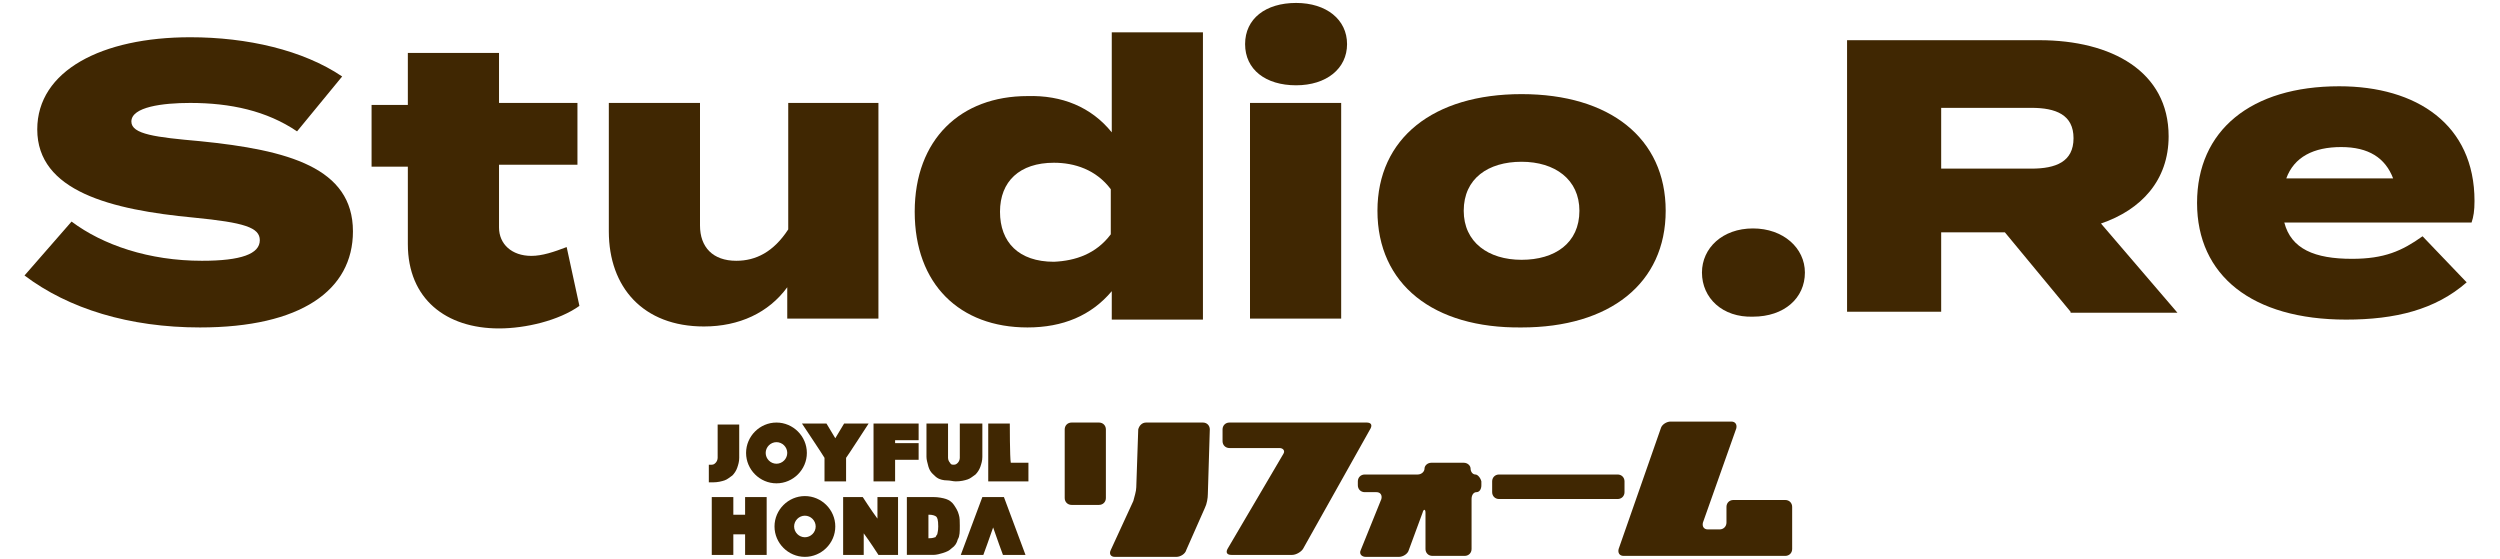<?xml version="1.0" encoding="utf-8"?>
<!-- Generator: Adobe Illustrator 28.3.0, SVG Export Plug-In . SVG Version: 6.00 Build 0)  -->
<svg version="1.1" id="レイヤー_1" xmlns="http://www.w3.org/2000/svg" xmlns:xlink="http://www.w3.org/1999/xlink" x="0px"
	 y="0px" viewBox="0 0 255 57" style="enable-background:new 0 0 255 57;" xml:space="preserve">
<style type="text/css">
	.st0{fill:#402702;}
</style>
<g>
	<g>
		<path class="st0" d="M36,23.6c0,6-5.3,9.8-15.6,9.8c-7.2,0-13.4-1.9-17.9-5.3l4.8-5.5c3.2,2.4,7.9,4,13.3,4c4,0,5.9-0.7,5.9-2.1
			c0-1.3-1.6-1.8-6.7-2.3c-8.5-0.8-16-2.7-16-9c0-6,6.6-9.4,15.6-9.4c5.8,0,11.5,1.3,15.5,4l-4.6,5.6c-3.1-2.1-6.8-2.9-10.9-2.9
			c-2.8,0-6,0.4-6,1.9c0,1.3,2.5,1.6,7,2C29.4,15.3,36,17.1,36,23.6z"/>
		<path class="st0" d="M59.1,31.2c-2.1,1.5-5.5,2.3-8.2,2.3c-5.4,0-9.3-3-9.3-8.6v-7.9h-3.7v-6.3h3.7V5.4h9.3v5.1h8v6.3h-8v6.4
			c0,1.7,1.3,2.9,3.3,2.9c1.1,0,2.3-0.4,3.6-0.9L59.1,31.2z"/>
		<path class="st0" d="M89.6,10.5v22h-9.3v-3.2c-1.9,2.6-4.9,4-8.5,4c-6.2,0-9.7-4-9.7-9.7V10.5h9.3v12.5c0,2.2,1.3,3.6,3.7,3.6
			c2,0,3.8-0.9,5.3-3.2V10.5H89.6z"/>
		<path class="st0" d="M113.4,13.5V3.3h9.3v29.3h-9.3v-2.9c-2.1,2.5-5,3.7-8.6,3.7c-6.9,0-11.5-4.4-11.5-11.8
			c0-7.4,4.7-11.8,11.5-11.8C108.3,9.7,111.3,10.9,113.4,13.5z M113.3,23.9v-4.6c-1.5-2-3.7-2.7-5.8-2.7c-3.5,0-5.5,1.9-5.5,5
			c0,3.1,1.9,5.1,5.5,5.1C109.7,26.6,111.8,25.9,113.3,23.9z"/>
		<path class="st0" d="M127,4.5c0-2.6,2.1-4.2,5.2-4.2c3.1,0,5.2,1.7,5.2,4.2s-2.1,4.2-5.2,4.2C129.1,8.7,127,7.1,127,4.5z
			 M136.8,32.5h-9.3v-22h9.3V32.5z"/>
		<path class="st0" d="M140.5,21.5c0-7.4,5.7-11.9,14.7-11.9c9,0,14.7,4.5,14.7,11.9c0,7.4-5.7,11.9-14.7,11.9
			C146.2,33.5,140.5,29,140.5,21.5z M161.1,21.5c0-3.2-2.5-5-5.9-5c-3.4,0-5.9,1.7-5.9,5c0,3.2,2.5,5,5.9,5
			C158.6,26.5,161.1,24.8,161.1,21.5z"/>
	</g>
	<g>
		<path class="st0" d="M173.6,27.8c0-2.5,2.1-4.5,5.2-4.5c3.1,0,5.3,2,5.3,4.5c0,2.6-2.1,4.5-5.3,4.5
			C175.7,32.4,173.6,30.4,173.6,27.8z"/>
		<path class="st0" d="M211.2,31.8l-6.7-8.1H198v8.1h-9.6V4.1H208c7.4,0,13.2,3.2,13.2,9.8c0,4.5-2.8,7.5-6.9,8.9l7.8,9.1H211.2z
			 M207.2,17.2c2.5,0,4.3-0.7,4.3-3.1s-1.8-3.1-4.3-3.1H198v6.2H207.2z"/>
		<path class="st0" d="M239.9,26.4c3.3,0,5.1-0.8,7.2-2.3l4.5,4.7c-3.2,2.8-7.3,3.8-12.3,3.8c-9.6,0-15.2-4.5-15.2-11.9
			c0-7.4,5.5-11.9,14.5-11.9c7.9,0,13.8,3.9,13.8,11.7c0,1-0.1,1.6-0.3,2.2H233C233.7,25.4,236.1,26.4,239.9,26.4z M233.2,18.2
			l10.9,0c-0.8-2.1-2.5-3.2-5.3-3.2C236,15,234,16,233.2,18.2z"/>
	</g>
	<g>
		<g>
			<g>
				<g>
					<path class="st0" d="M76,50.7c0,0,0,1.4,0,1.8c-0.3,0-0.9,0-1.2,0c0-0.4,0-1.8,0-1.8h-2.2v5.9h2.2c0,0,0-1.7,0-2.1
						c0.3,0,0.9,0,1.2,0c0,0.4,0,2.1,0,2.1h2.2v-5.9h-0.3H76z"/>
					<path class="st0" d="M89.5,50.7c0,0,0,1.4,0,2.2c-0.6-0.8-1.5-2.2-1.5-2.2h-2v5.9h2.1c0,0,0-1.4,0-2.2c0.6,0.8,1.5,2.2,1.5,2.2
						h2v-5.9h-0.3H89.5z"/>
					<path class="st0" d="M97.9,53.6c0-0.4,0-0.8-0.1-1.1c-0.1-0.4-0.3-0.7-0.5-1c-0.2-0.3-0.5-0.5-0.8-0.6
						c-0.3-0.1-0.8-0.2-1.3-0.2h-2.4h-0.3v5.9h2.7c0.3,0,0.7-0.1,1-0.2c0.3-0.1,0.6-0.2,0.9-0.5c0.3-0.2,0.5-0.5,0.6-0.9
						C97.9,54.7,97.9,54.2,97.9,53.6z M94.7,52.5c0,0,0.1,0,0.1,0c0.3,0,0.6,0.1,0.7,0.2c0.1,0.1,0.2,0.3,0.2,1
						c0,0.5-0.1,0.7-0.1,0.8c-0.1,0.1-0.1,0.2-0.2,0.3c-0.1,0-0.2,0.1-0.6,0.1c0,0-0.1,0-0.1,0C94.7,54.4,94.7,52.9,94.7,52.5z"/>
					<path class="st0" d="M102.4,50.7h-0.2h-2L98,56.6h2.3c0,0,0.7-1.9,1-2.8c0.3,0.9,1,2.8,1,2.8h2.3L102.4,50.7z"/>
					<path class="st0" d="M82.1,50.6c-1.7,0-3.1,1.4-3.1,3.1c0,1.7,1.4,3.1,3.1,3.1c1.7,0,3.1-1.4,3.1-3.1
						C85.2,52,83.8,50.6,82.1,50.6z M82.1,54.8c-0.6,0-1.1-0.5-1.1-1.1c0-0.6,0.5-1.1,1.1-1.1c0.6,0,1.1,0.5,1.1,1.1
						C83.2,54.3,82.7,54.8,82.1,54.8z"/>
				</g>
				<g>
					<path class="st0" d="M86.1,43.2c0,0-0.6,1-0.9,1.5c-0.3-0.5-0.9-1.5-0.9-1.5h-2.5c0,0,2.2,3.3,2.3,3.5c0,0.2,0,2.4,0,2.4h2.2
						c0,0,0-2.3,0-2.4c0.1-0.1,2.3-3.5,2.3-3.5h-0.6H86.1z"/>
					<path class="st0" d="M89.1,43.2v5.9h2.2c0,0,0-1.7,0-2.2c0.5,0,2.4,0,2.4,0v-1.7c0,0-1.9,0-2.4,0c0-0.1,0-0.2,0-0.3
						c0.5,0,2.4,0,2.4,0v-1.7h-0.3H89.1z"/>
					<path class="st0" d="M103,43.2h-0.3h-1.9v5.9h4.1v-1.9c0,0-1.4,0-1.8,0C103,46.7,103,43.2,103,43.2z"/>
					<path class="st0" d="M73.2,43.2v3.5c0,0.2-0.1,0.4-0.2,0.5c-0.1,0.1-0.2,0.2-0.4,0.2h-0.3l0,0.3v1.5l0.3,0l0.1,0
						c0.5,0,0.9-0.1,1.2-0.2c0.3-0.1,0.5-0.3,0.8-0.5c0.2-0.2,0.4-0.5,0.5-0.8c0.1-0.3,0.2-0.6,0.2-1v-3.4h-0.3H73.2z"/>
					<path class="st0" d="M97.9,43.2v3.5c0,0.2-0.1,0.4-0.2,0.5c-0.1,0.1-0.2,0.2-0.4,0.2c-0.2,0-0.3,0-0.4-0.2
						c-0.1-0.1-0.2-0.3-0.2-0.5v-3.5h-2.2v3.4c0,0.3,0.1,0.6,0.2,1c0.1,0.3,0.2,0.5,0.4,0.7c0.2,0.2,0.4,0.4,0.6,0.5
						c0.2,0.1,0.5,0.2,0.9,0.2c0.3,0,0.6,0.1,0.9,0.1c0.5,0,0.9-0.1,1.2-0.2c0.3-0.1,0.5-0.3,0.8-0.5c0.2-0.2,0.4-0.5,0.5-0.8
						c0.1-0.3,0.2-0.6,0.2-1v-3.4h-0.3H97.9z"/>
					<path class="st0" d="M79.2,43.1c-1.7,0-3.1,1.4-3.1,3.1c0,1.7,1.4,3.1,3.1,3.1c1.7,0,3.1-1.4,3.1-3.1
						C82.3,44.5,80.9,43.1,79.2,43.1z M79.2,47.3c-0.6,0-1.1-0.5-1.1-1.1c0-0.6,0.5-1.1,1.1-1.1c0.6,0,1.1,0.5,1.1,1.1
						C80.3,46.8,79.8,47.3,79.2,47.3z"/>
				</g>
			</g>
		</g>
		<g>
			<g>
				<g>
					<path class="st0" d="M139.8,43.7c0.2-0.4,0-0.6-0.4-0.6h-14c-0.4,0-0.7,0.3-0.7,0.7V45c0,0.4,0.3,0.7,0.7,0.7h5.1
						c0.4,0,0.6,0.3,0.4,0.6l-5.7,9.7c-0.2,0.4,0,0.6,0.4,0.6h6.2c0.4,0,0.9-0.3,1.1-0.6L139.8,43.7z"/>
				</g>
				<g>
					<path class="st0" d="M108.6,43.8c0-0.4,0.3-0.7,0.7-0.7h2.8c0.4,0,0.7,0.3,0.7,0.7v7c0,0.4-0.3,0.7-0.7,0.7h-2.8
						c-0.4,0-0.7-0.3-0.7-0.7V43.8z M123.4,43.8c0-0.4-0.3-0.7-0.7-0.7l-5.8,0c-0.4,0-0.7,0.3-0.8,0.7l-0.2,5.9c0,0.4-0.2,1-0.3,1.4
						l-2.3,5c-0.2,0.4,0,0.7,0.4,0.7l6.3,0c0.4,0,0.9-0.3,1-0.7l1.9-4.3c0.2-0.4,0.3-1,0.3-1.4L123.4,43.8z"/>
				</g>
				<g>
					<path class="st0" d="M165.7,49.1c0-0.4-0.3-0.7-0.7-0.7h-12.1c-0.4,0-0.7,0.3-0.7,0.7v1.1c0,0.4,0.3,0.7,0.7,0.7H165
						c0.4,0,0.7-0.3,0.7-0.7V49.1z"/>
				</g>
				<g>
					<path class="st0" d="M150.5,48.4c-0.3,0-0.5-0.3-0.5-0.6c0-0.3-0.3-0.6-0.7-0.6h-3.3c-0.4,0-0.7,0.3-0.7,0.6
						c0,0.3-0.3,0.6-0.7,0.6h-5.4c-0.4,0-0.7,0.3-0.7,0.7v0.4c0,0.4,0.3,0.7,0.7,0.7h1.2c0.4,0,0.6,0.3,0.5,0.7l-2.1,5.2
						c-0.2,0.4,0.1,0.7,0.5,0.7h3.4c0.4,0,0.9-0.3,1-0.7l1.4-3.8c0.1-0.4,0.3-0.4,0.3,0V56c0,0.4,0.3,0.7,0.7,0.7h3.3
						c0.4,0,0.7-0.3,0.7-0.7v-5.1c0-0.4,0.2-0.7,0.5-0.7c0.3,0,0.5-0.3,0.5-0.7v-0.4C151,48.7,150.7,48.4,150.5,48.4z"/>
				</g>
				<g>
					<path class="st0" d="M176.8,51c-0.4,0-0.7,0.3-0.7,0.7v1.6c0,0.4-0.3,0.7-0.7,0.7h-1.2c-0.4,0-0.6-0.3-0.5-0.7l3.4-9.6
						c0.1-0.4-0.1-0.7-0.5-0.7h-6.2c-0.4,0-0.9,0.3-1,0.7L165.1,56c-0.1,0.4,0.1,0.7,0.5,0.7h16.5c0.4,0,0.7-0.3,0.7-0.7v-4.3
						c0-0.4-0.3-0.7-0.7-0.7H176.8z"/>
				</g>
			</g>
		</g>
	</g>
</g>
<g>
</g>
<g>
</g>
<g>
</g>
<g>
</g>
<g>
</g>
<g>
</g>
<g>
</g>
<g>
</g>
<g>
</g>
<g>
</g>
<g>
</g>
<g>
</g>
<g>
</g>
<g>
</g>
<g>
</g>
</svg>
